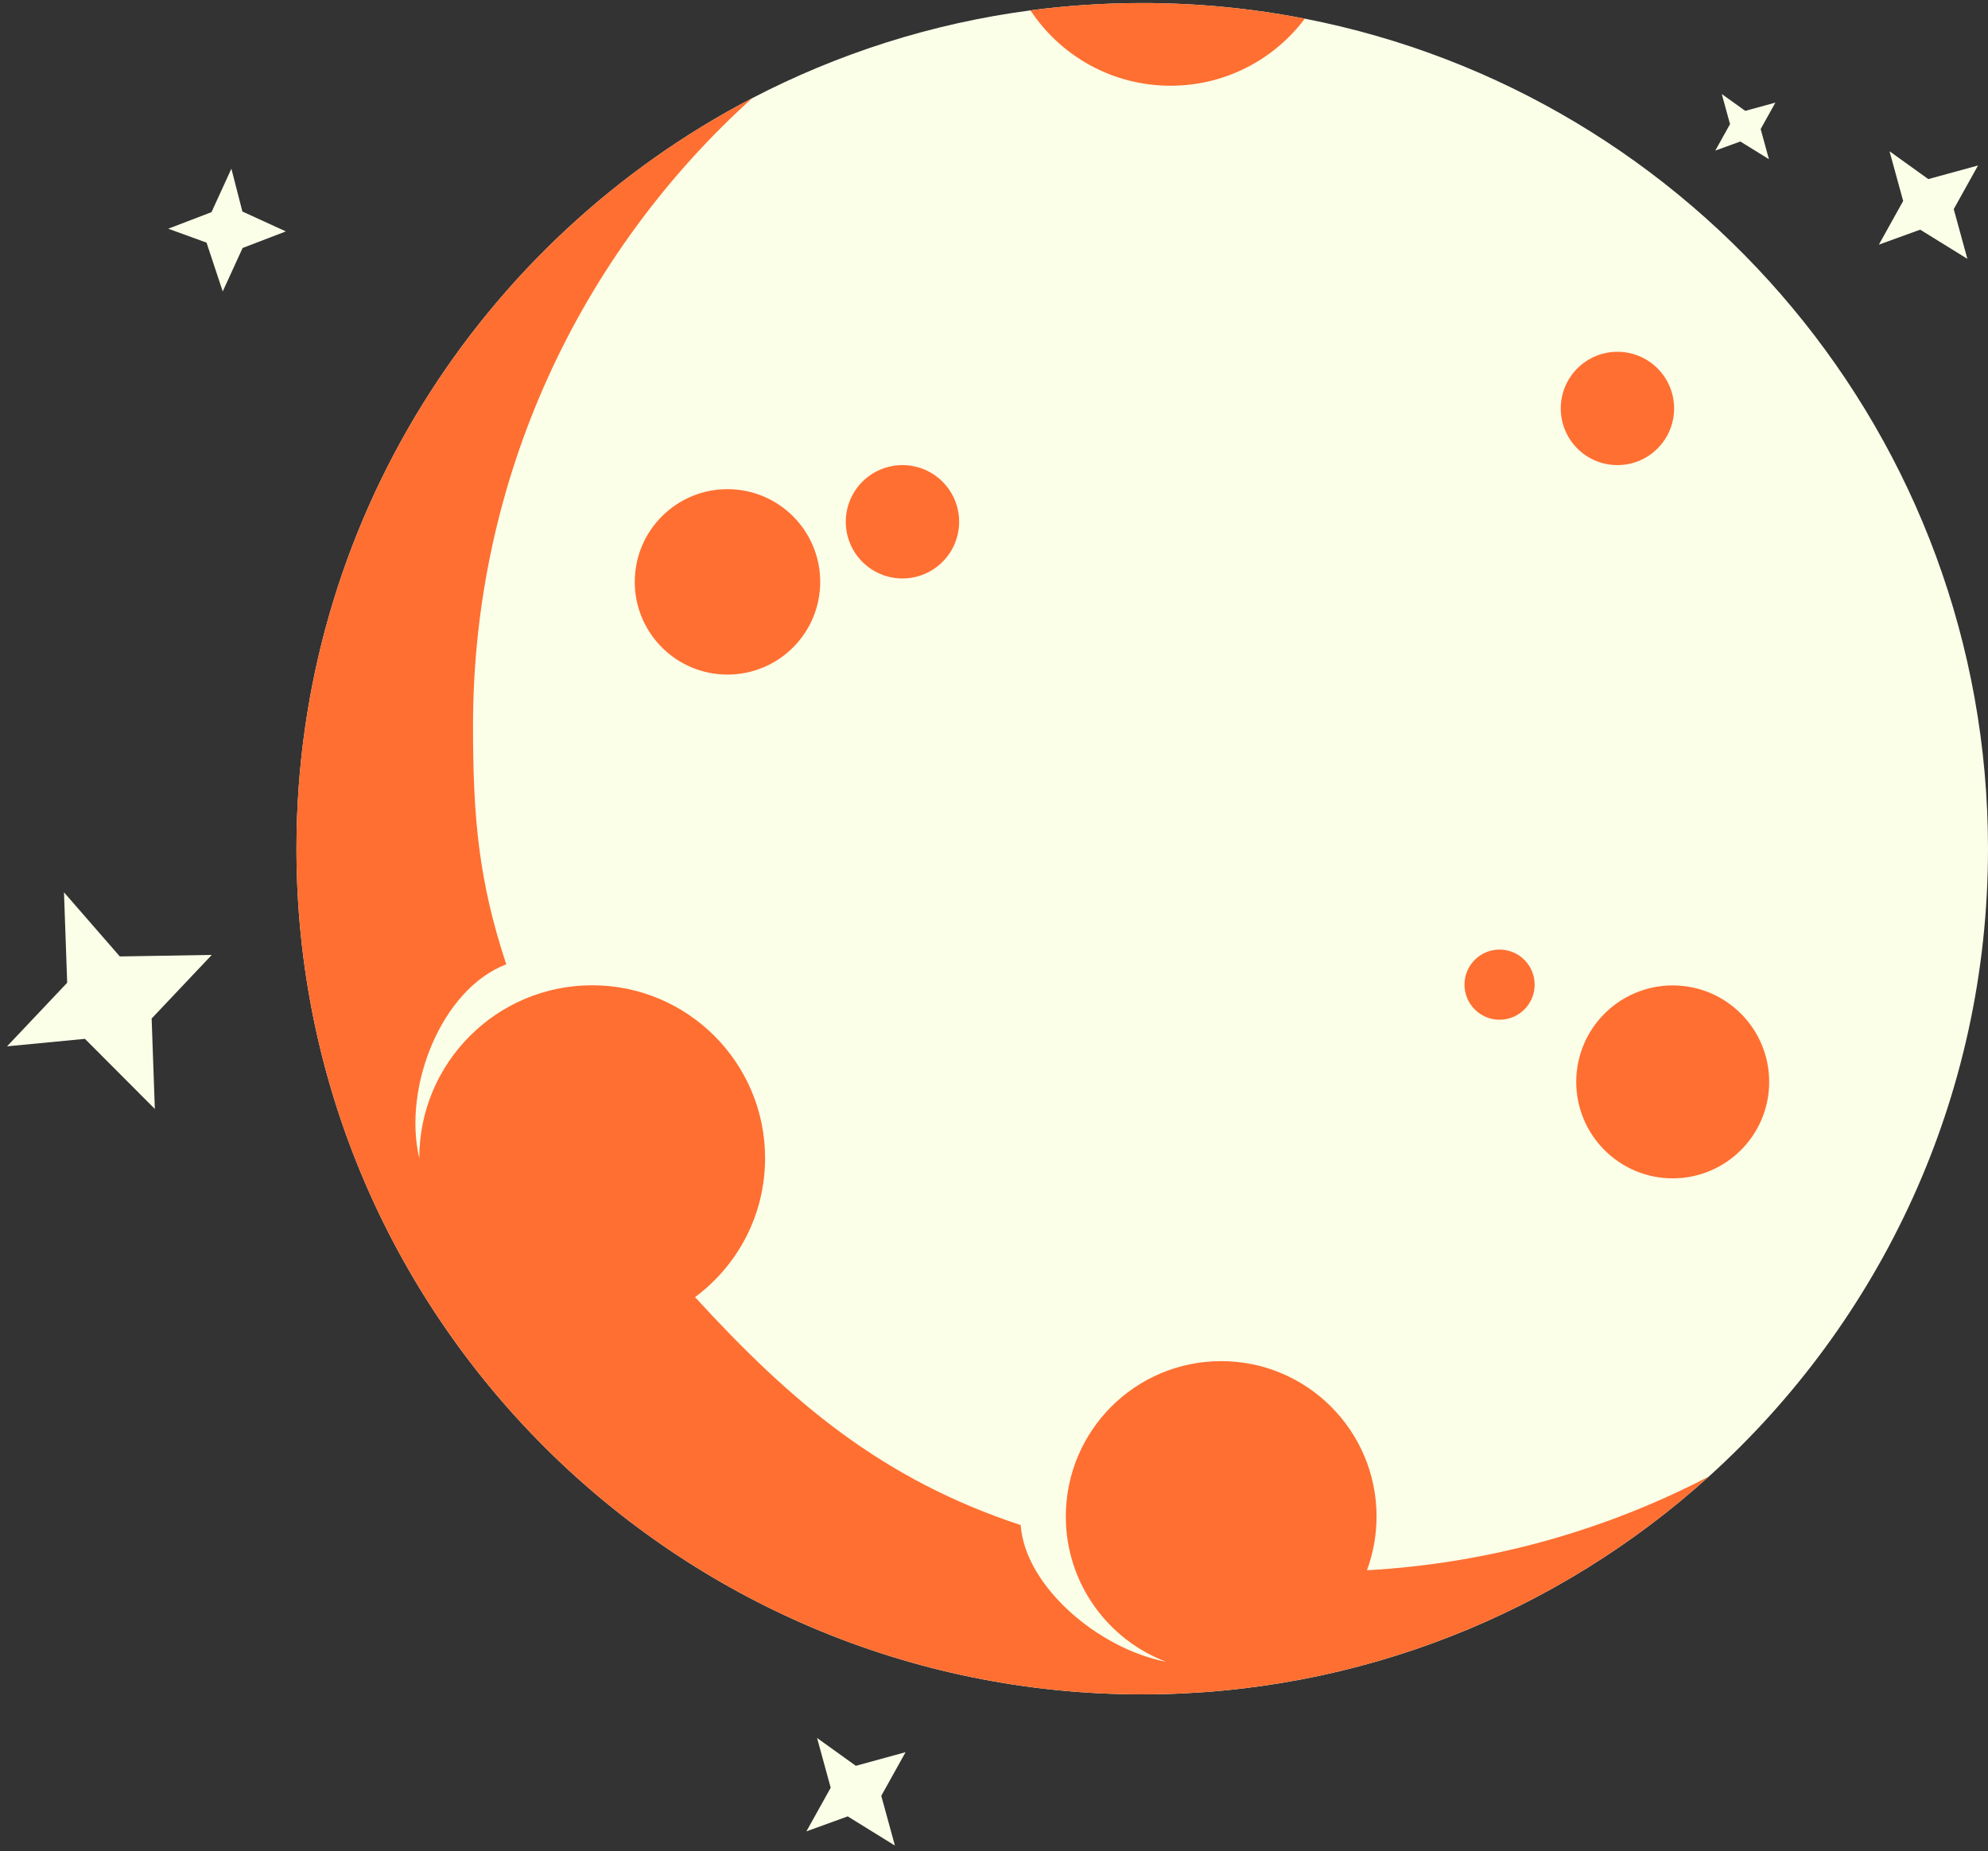 <svg width="189" height="176" viewBox="0 0 189 176" fill="none" xmlns="http://www.w3.org/2000/svg">
<rect x="0" y="0" width="189" height="176" fill="#333333" stroke="none"/>
<g clip-path="url(#clip0_623_7833)">
<path d="M189 80.697C189 104.383 178.758 125.678 162.462 140.392C148.205 153.268 129.315 161.106 108.594 161.106C64.184 161.106 28.185 125.105 28.185 80.697C28.185 49.667 45.764 22.742 71.504 9.338C79.612 5.115 88.532 2.233 97.966 0.986C101.442 0.527 104.99 0.29 108.594 0.29C113.881 0.29 119.049 0.799 124.05 1.776C161.063 8.981 189 41.577 189 80.699V80.697Z" fill="#FBFFE8"/>
<path d="M69.162 64.141C74.031 64.141 77.978 60.194 77.978 55.326C77.978 50.457 74.031 46.51 69.162 46.51C64.294 46.51 60.347 50.457 60.347 55.326C60.347 60.194 64.294 64.141 69.162 64.141Z" fill="#FF6F32"/>
<path d="M85.797 55.001C88.773 55.001 91.185 52.588 91.185 49.612C91.185 46.637 88.773 44.224 85.797 44.224C82.821 44.224 80.409 46.637 80.409 49.612C80.409 52.588 82.821 55.001 85.797 55.001Z" fill="#FF6F32"/>
<path d="M153.77 44.224C156.746 44.224 159.159 41.812 159.159 38.836C159.159 35.86 156.746 33.448 153.77 33.448C150.795 33.448 148.382 35.86 148.382 38.836C148.382 41.812 150.795 44.224 153.77 44.224Z" fill="#FF6F32"/>
<path d="M124.05 1.776C121.139 5.648 116.505 8.152 111.286 8.152C105.719 8.152 100.821 5.305 97.966 0.986C101.442 0.527 104.99 0.29 108.594 0.29C113.881 0.29 119.049 0.799 124.05 1.776Z" fill="#FF6F32"/>
<path d="M142.564 96.958C144.406 96.958 145.9 95.465 145.9 93.623C145.9 91.781 144.406 90.287 142.564 90.287C140.722 90.287 139.229 91.781 139.229 93.623C139.229 95.465 140.722 96.958 142.564 96.958Z" fill="#FF6F32"/>
<path d="M129.957 149.307C130.546 147.711 130.869 145.988 130.869 144.19C130.869 136.032 124.256 129.419 116.098 129.419C107.94 129.419 101.328 136.032 101.328 144.19C101.328 150.5 105.286 155.885 110.855 158.002C110.855 158.002 110.859 158.002 110.859 158.004C104.473 156.779 97.459 150.858 97.036 145.008C83.843 140.648 75.257 133.35 66.078 123.334C70.117 120.339 72.737 115.535 72.737 110.121C72.737 101.041 65.377 93.683 56.299 93.683C47.221 93.683 39.861 101.043 39.861 110.121C38.275 103.386 41.963 94.042 48.129 91.69C45.517 83.767 44.97 77.83 44.97 69.031C44.97 45.346 55.21 24.054 71.506 9.337C45.764 22.741 28.185 49.666 28.185 80.696C28.185 125.104 64.184 161.103 108.592 161.103C129.313 161.103 148.205 153.266 162.46 140.389C152.641 145.505 141.63 148.65 129.957 149.305V149.307Z" fill="#FF6F32"/>
<path d="M159.025 112.04C164.09 112.04 168.197 107.933 168.197 102.868C168.197 97.802 164.09 93.695 159.025 93.695C153.959 93.695 149.853 97.802 149.853 102.868C149.853 107.933 153.959 112.04 159.025 112.04Z" fill="#FF6F32"/>
</g>
<path d="M11.392 90.941L6.083 84.843L6.387 93.441L0.669 99.488L8.074 98.775L14.721 105.44L14.417 96.842L20.135 90.794L11.392 90.941Z" fill="#FBFFE8"/>
<path d="M81.364 167.897L77.679 165.251L78.975 169.98L76.665 174.13L80.592 172.705L85.079 175.48L83.783 170.751L86.093 166.601L81.364 167.897Z" fill="#FBFFE8"/>
<path d="M183.324 17.029L179.639 14.382L180.935 19.111L178.625 23.261L182.552 21.837L187.039 24.612L185.743 19.883L188.053 15.733L183.324 17.029Z" fill="#FBFFE8"/>
<path d="M165.922 10.542L163.689 8.939L164.474 11.803L163.075 14.317L165.454 13.454L168.172 15.135L167.387 12.271L168.786 9.757L165.922 10.542Z" fill="#FBFFE8"/>
<path d="M23.044 20.112L21.998 16.04L20.107 20.171L15.998 21.747L19.636 23.07L21.174 27.71L23.065 23.579L27.175 22.003L23.044 20.112Z" fill="#FBFFE8"/>
<defs>
<clipPath id="clip0_623_7833">
<rect width="160.815" height="160.815" fill="white" transform="translate(28.185 0.29)"/>
</clipPath>
</defs>
</svg>
